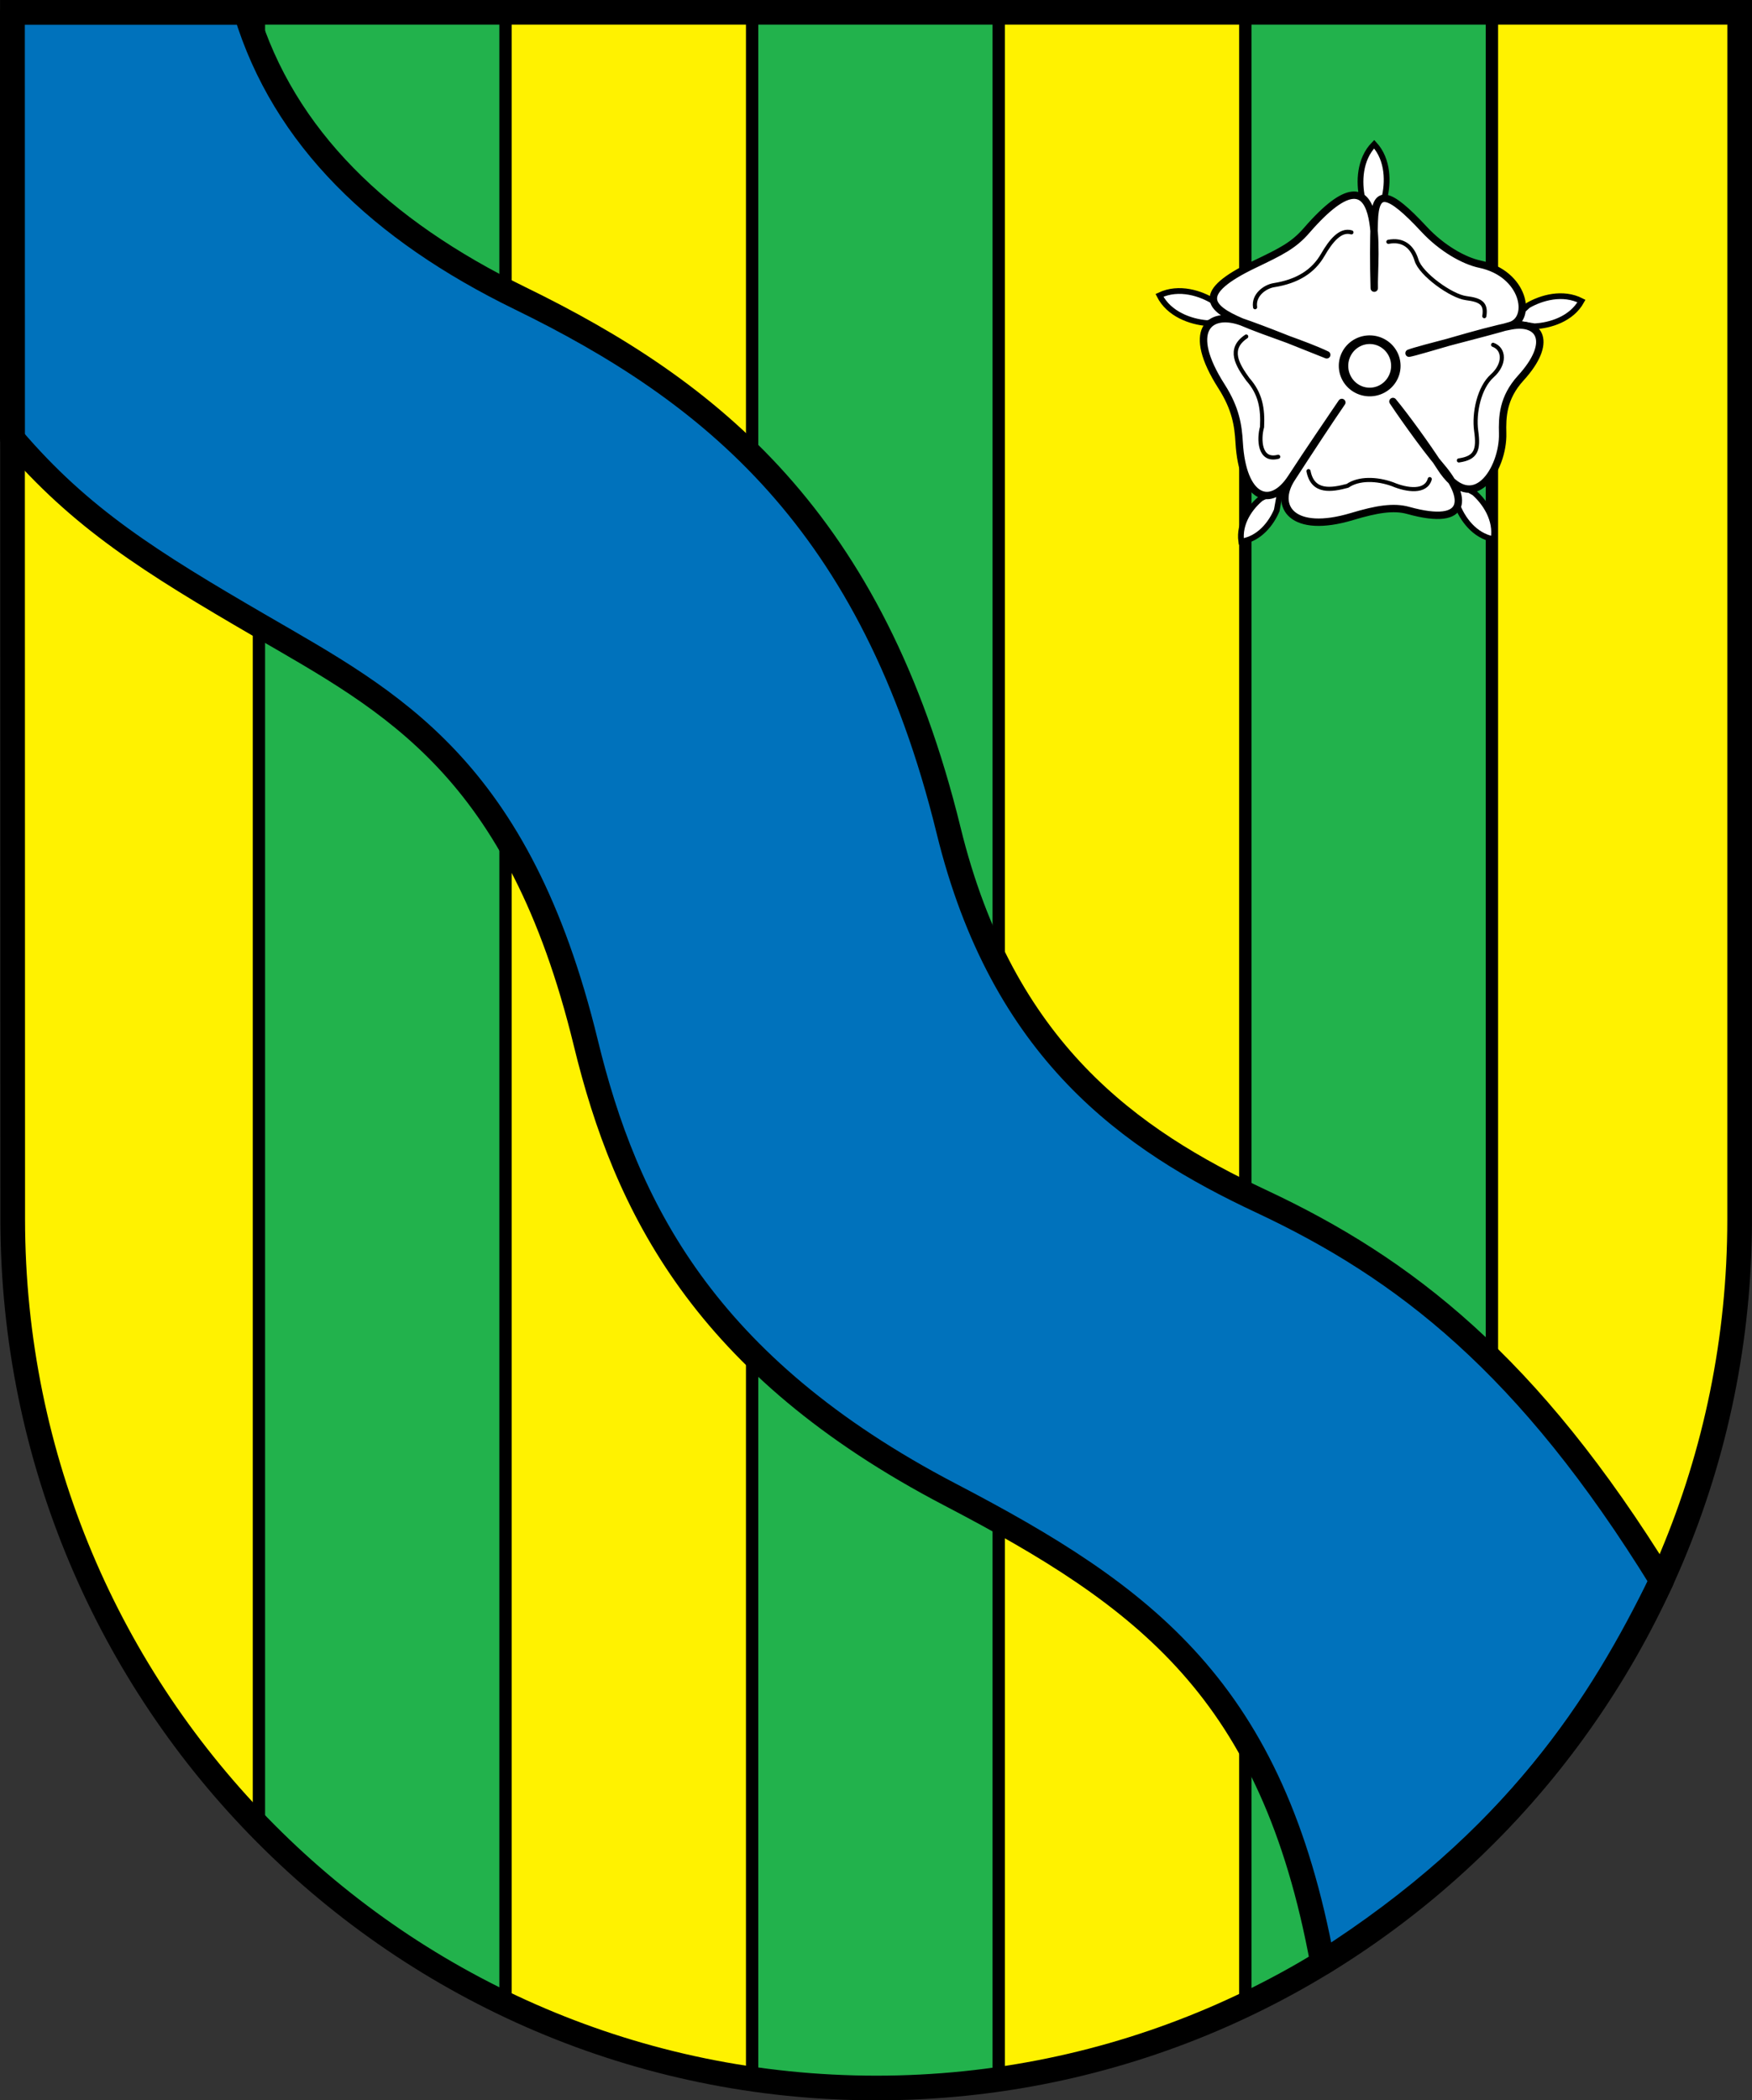 <?xml version="1.0" encoding="UTF-8" standalone="no"?>
<!-- Created with Inkscape (http://www.inkscape.org/) -->
<svg
   xmlns:dc="http://purl.org/dc/elements/1.1/"
   xmlns:cc="http://creativecommons.org/ns#"
   xmlns:rdf="http://www.w3.org/1999/02/22-rdf-syntax-ns#"
   xmlns:svg="http://www.w3.org/2000/svg"
   xmlns="http://www.w3.org/2000/svg"
   xmlns:sodipodi="http://sodipodi.sourceforge.net/DTD/sodipodi-0.dtd"
   xmlns:inkscape="http://www.inkscape.org/namespaces/inkscape"
   width="755.225"
   height="905.204"
   id="svg3600"
   sodipodi:version="0.32"
   inkscape:version="0.46"
   version="1.0"
   sodipodi:docname="Stadtwappen Lennestadt (fertig).svg"
   inkscape:output_extension="org.inkscape.output.svg.inkscape">
  <rect width="100%" height="100%" fill="#333333" stroke="none"/>
  <defs
     id="defs3602">
    <inkscape:perspective
       sodipodi:type="inkscape:persp3d"
       inkscape:vp_x="0 : 526.18109 : 1"
       inkscape:vp_y="0 : 1000 : 0"
       inkscape:vp_z="744.09448 : 526.18109 : 1"
       inkscape:persp3d-origin="372.04724 : 350.78739 : 1"
       id="perspective3608" />
  </defs>
  <sodipodi:namedview
     id="base"
     pagecolor="#ffffff"
     bordercolor="#666666"
     borderopacity="1.0"
     inkscape:pageopacity="0.0"
     inkscape:pageshadow="2"
     inkscape:zoom="0.35"
     inkscape:cx="350"
     inkscape:cy="520"
     inkscape:document-units="px"
     inkscape:current-layer="layer1"
     showgrid="false"
     inkscape:window-width="640"
     inkscape:window-height="675"
     inkscape:window-x="220"
     inkscape:window-y="220" />
  <g
     inkscape:label="Ebene 1"
     inkscape:groupmode="layer"
     id="layer1"
     transform="translate(-208.102,-739.76)">
    <g
       id="g3629">
      <path
         sodipodi:nodetypes="ccccsc"
         d="M 957.464,1265.086 L 957.481,745.075 L 213.448,745.075 L 213.585,1265.086 C 213.77,1471.862 380.365,1639.118 585.633,1639.118 C 790.902,1639.118 957.464,1471.17 957.464,1265.086 z"
         style="fill:#fff200;fill-opacity:1;fill-rule:nonzero;stroke:none;stroke-width:10.63;stroke-linecap:square;stroke-linejoin:miter;stroke-miterlimit:4;stroke-dasharray:none;stroke-opacity:1;display:inline"
         id="path3264" />
      <path
         sodipodi:nodetypes="ccccc"
         id="rect2496"
         d="M 319.716,745.075 L 426.015,745.075 L 426.015,1602.556 C 384.644,1585.197 351.167,1557.314 319.716,1526.729 L 319.716,745.075 z"
         style="fill:#22b24c;fill-opacity:1;fill-rule:nonzero;stroke:#000000;stroke-width:5.315;stroke-linecap:round;stroke-linejoin:round;stroke-miterlimit:4;stroke-dasharray:none;stroke-dashoffset:0;stroke-opacity:1;display:inline" />
      <path
         sodipodi:nodetypes="ccccc"
         id="path2501"
         d="M 532.315,745.075 L 638.614,745.075 L 638.614,1635.863 C 603.181,1640.573 567.748,1641.149 532.315,1635.863 L 532.315,745.075 z"
         style="fill:#22b24c;fill-opacity:1;fill-rule:nonzero;stroke:#000000;stroke-width:5.315;stroke-linecap:round;stroke-linejoin:round;stroke-miterlimit:4;stroke-dasharray:none;stroke-dashoffset:0;stroke-opacity:1;display:inline" />
      <path
         sodipodi:nodetypes="ccccc"
         id="path2503"
         d="M 744.913,745.075 L 851.212,745.075 L 851.212,1526.729 C 821.651,1553.354 787.773,1578.9 744.913,1602.201 L 744.913,745.075 z"
         style="fill:#22b24c;fill-opacity:1;fill-rule:nonzero;stroke:#000000;stroke-width:5.315;stroke-linecap:round;stroke-linejoin:round;stroke-miterlimit:4;stroke-dasharray:none;stroke-dashoffset:0;stroke-opacity:1;display:inline" />
      <path
         style="fill:#0072bc;fill-opacity:1;fill-rule:nonzero;stroke:#000000;stroke-width:10.63;stroke-linecap:round;stroke-linejoin:round;stroke-miterlimit:4;stroke-dasharray:none;stroke-dashoffset:0;stroke-opacity:1;display:inline"
         d="M 213.417,928.704 L 213.417,745.075 L 314.089,745.075 C 330.451,799.05 372.035,838.911 432.216,868.268 C 514.551,908.432 584.263,963.908 617.019,1097.687 C 640.281,1192.685 695.37,1231.074 751.765,1257.499 C 813.621,1286.483 866.949,1327.795 924.364,1420.954 C 898.256,1474.366 861.601,1532.557 778.203,1585.676 C 756.642,1468.205 702.14,1428.005 617.641,1383.897 C 511.529,1328.506 477.765,1259.671 460.636,1189.288 C 431.637,1070.139 376.751,1042.292 320.489,1009.618 C 272.733,981.884 242.763,963.081 213.417,928.704 z"
         id="path2499"
         sodipodi:nodetypes="cccsssccsssc" />
      <g
         transform="translate(140.46,642.853)"
         id="g3586"
         style="display:inline">
        <path
           style="fill:#ffffff;fill-opacity:1;fill-rule:evenodd;stroke:#000000;stroke-width:2.48;stroke-linecap:butt;stroke-linejoin:miter;stroke-miterlimit:4;stroke-dasharray:none;stroke-opacity:1;display:inline"
           d="M 567.445,224.199 C 571.576,232.426 581.027,235.586 587.869,236.164 L 598.946,234.735 L 591.123,226.984 C 585.365,223.347 575.915,220.186 567.445,224.199 z"
           id="path4112"
           sodipodi:nodetypes="ccccc" />
        <path
           style="fill:#ffffff;fill-opacity:1;fill-rule:evenodd;stroke:#000000;stroke-width:2.48;stroke-linecap:butt;stroke-linejoin:miter;stroke-miterlimit:4;stroke-dasharray:none;stroke-opacity:1;display:inline"
           d="M 660.001,159.046 C 653.557,165.59 653.391,175.582 654.864,182.272 L 659.448,192.351 L 664.365,182.447 C 666.059,175.815 666.225,165.823 660.001,159.046 z"
           id="path4114"
           sodipodi:nodetypes="ccccc" />
        <path
           style="fill:#ffffff;fill-opacity:1;fill-rule:evenodd;stroke:#000000;stroke-width:2.48;stroke-linecap:butt;stroke-linejoin:miter;stroke-miterlimit:4;stroke-dasharray:none;stroke-opacity:1;display:inline"
           d="M 749.359,226.651 C 741.277,222.496 731.992,225.241 726.275,228.566 L 718.41,235.798 L 729.114,237.541 C 735.777,237.208 745.061,234.464 749.359,226.651 z"
           id="path4116"
           sodipodi:nodetypes="ccccc" />
        <path
           style="fill:#ffffff;fill-opacity:1;fill-rule:evenodd;stroke:#000000;stroke-width:2.48;stroke-linecap:butt;stroke-linejoin:miter;stroke-miterlimit:4;stroke-dasharray:none;stroke-opacity:1;display:inline"
           d="M 711.456,329.308 C 712.928,320.838 707.771,313.365 703.105,309.255 L 694.265,304.399 L 695.739,314.488 C 697.95,320.342 703.107,327.814 711.456,329.308 z"
           id="path4118"
           sodipodi:nodetypes="ccccc" />
        <path
           style="fill:#ffffff;fill-opacity:1;fill-rule:evenodd;stroke:#000000;stroke-width:2.48;stroke-linecap:butt;stroke-linejoin:miter;stroke-miterlimit:4;stroke-dasharray:none;stroke-opacity:1;display:inline"
           d="M 602.701,330.289 C 610.625,329.16 615.733,322.291 618.009,316.849 L 619.727,307.391 L 611.23,311.672 C 606.695,315.389 601.587,322.258 602.701,330.289 z"
           id="path4120"
           sodipodi:nodetypes="ccccc" />
        <path
           style="fill:#ffffff;fill-opacity:1;fill-rule:evenodd;stroke:#000000;stroke-width:3.189;stroke-linecap:butt;stroke-linejoin:round;stroke-miterlimit:4;stroke-dasharray:none;stroke-opacity:1;display:inline"
           d="M 639.548,249.829 C 629.971,245.222 614.056,240.43 602.673,235.557 C 589.049,229.725 582.433,223.266 608.368,210.847 C 619.836,205.355 625.224,202.741 630.871,196.231 C 666.543,155.112 659.574,209.105 660.036,221.095 C 659.7,209.284 659.787,201.588 660.036,192.382 C 660.425,178.037 666.06,179.088 681.513,195.711 C 689.249,204.032 698.773,209.327 705.584,210.763 C 724.885,214.834 728.211,234.348 718.71,237.205 C 707.204,240.664 679.837,247.292 675.032,249.13 C 679.825,248.263 706.157,239.755 719.029,237.35 C 731.591,235.002 737.196,244.472 723.207,259.814 C 715.379,268.399 715.197,276.681 715.381,283.652 C 715.784,298.888 702.651,320.411 688.433,298.089 C 682.729,289.134 672.931,275.744 668.092,269.942 C 669.335,271.878 680.782,288.61 688.95,298.152 C 699.725,310.74 701.434,324.321 674.657,316.888 C 668.37,315.143 661.02,316.345 650.526,319.505 C 624.707,327.279 616.549,315.231 624.376,303.13 C 631.572,292.004 642.179,275.904 646.052,270.361 C 642.223,276.016 631.766,291.291 624.264,302.844 C 615.392,316.504 603.217,312.07 601.801,287.571 C 601.38,280.3 600.343,273.046 594.185,263.404 C 578.761,239.254 588.933,230.94 602.215,235.417 C 613.198,239.118 629.161,245.752 639.548,249.829 z"
           id="path4122"
           sodipodi:nodetypes="cssscsssscsssscsssscssssc" />
        <path
           sodipodi:type="arc"
           style="fill:#ffffff;fill-opacity:1;fill-rule:nonzero;stroke:#000000;stroke-width:2.169;stroke-linecap:butt;stroke-linejoin:miter;stroke-miterlimit:4;stroke-dasharray:none;stroke-opacity:1;display:inline"
           id="path4126"
           sodipodi:cx="155.41232"
           sodipodi:cy="53.704994"
           sodipodi:rx="5.9982119"
           sodipodi:ry="6.5619535"
           d="M 161.411,53.705 A 5.998,6.562 0 1 1 149.414,53.705 A 5.998,6.562 0 1 1 161.411,53.705 z"
           transform="matrix(1.879,3.2802705e-2,-2.997365e-2,1.717,367.654,157.278)" />
        <path
           style="fill:#ffffff;fill-rule:evenodd;stroke:#000000;stroke-width:1.772;stroke-linecap:round;stroke-linejoin:round;stroke-miterlimit:4;stroke-dasharray:none;stroke-opacity:1;display:inline"
           d="M 631.692,299.958 C 633.522,309.468 641.634,308.112 648.524,306.286 C 653.351,302.94 661.156,303.15 667.919,305.599 C 674.24,308.263 682.289,309.285 683.954,303.399"
           id="path4128"
           sodipodi:nodetypes="cccc" />
        <path
           style="fill:#ffffff;fill-rule:evenodd;stroke:#000000;stroke-width:1.772;stroke-linecap:round;stroke-linejoin:round;stroke-miterlimit:4;stroke-dasharray:none;stroke-opacity:1;display:inline"
           d="M 696.506,295.345 C 703.898,294.277 705.136,290.904 703.97,282.591 C 702.903,274.978 705.226,263.949 710.87,258.907 C 716.515,253.865 716.183,247.289 711.259,245.509"
           id="path4130"
           sodipodi:nodetypes="cssc" />
        <path
           style="fill:#ffffff;fill-rule:evenodd;stroke:#000000;stroke-width:1.772;stroke-linecap:round;stroke-linejoin:round;stroke-miterlimit:4;stroke-dasharray:none;stroke-opacity:1;display:inline"
           d="M 707.478,233.167 C 708.348,227.756 706.038,226.206 699.655,225.399 C 693.243,224.588 680.091,215.083 678.264,209.08 C 676.436,203.077 672.377,199.921 666.124,201.126"
           id="path4132"
           sodipodi:nodetypes="czzz" />
        <path
           style="fill:#ffffff;fill-rule:evenodd;stroke:#000000;stroke-width:1.772;stroke-linecap:round;stroke-linejoin:round;stroke-miterlimit:4;stroke-dasharray:none;stroke-opacity:1;display:inline"
           d="M 650.201,197.052 C 645.425,195.639 641.32,200.74 637.824,206.798 C 633.751,213.857 626.944,218.2 616.801,219.803 C 612.998,220.404 607.851,223.998 608.665,229.314"
           id="path4134"
           sodipodi:nodetypes="cssc" />
        <path
           style="fill:#ffffff;fill-rule:evenodd;stroke:#000000;stroke-width:1.772;stroke-linecap:round;stroke-linejoin:round;stroke-miterlimit:4;stroke-dasharray:none;stroke-opacity:1;display:inline"
           d="M 604.851,241.942 C 596.748,247.337 601.121,254.296 605.53,260.386 C 610.983,266.525 612.07,272.983 611.664,280.953 C 610.222,286.028 610.41,295.938 618.633,293.767"
           id="path4136"
           sodipodi:nodetypes="cccc" />
      </g>
      <path
         id="path3185"
         style="fill:none;fill-opacity:1;fill-rule:nonzero;stroke:#000000;stroke-width:10.63;stroke-linecap:square;stroke-linejoin:miter;stroke-miterlimit:4;stroke-dasharray:none;stroke-opacity:1;display:inline"
         d="M 957.995,1265.395 L 958.012,745.075 L 213.448,745.075 L 213.585,1265.395 C 213.771,1472.294 380.484,1639.649 585.899,1639.649 C 791.314,1639.649 957.995,1471.601 957.995,1265.395 z"
         sodipodi:nodetypes="ccccsc" />
    </g>
  </g>
</svg>
